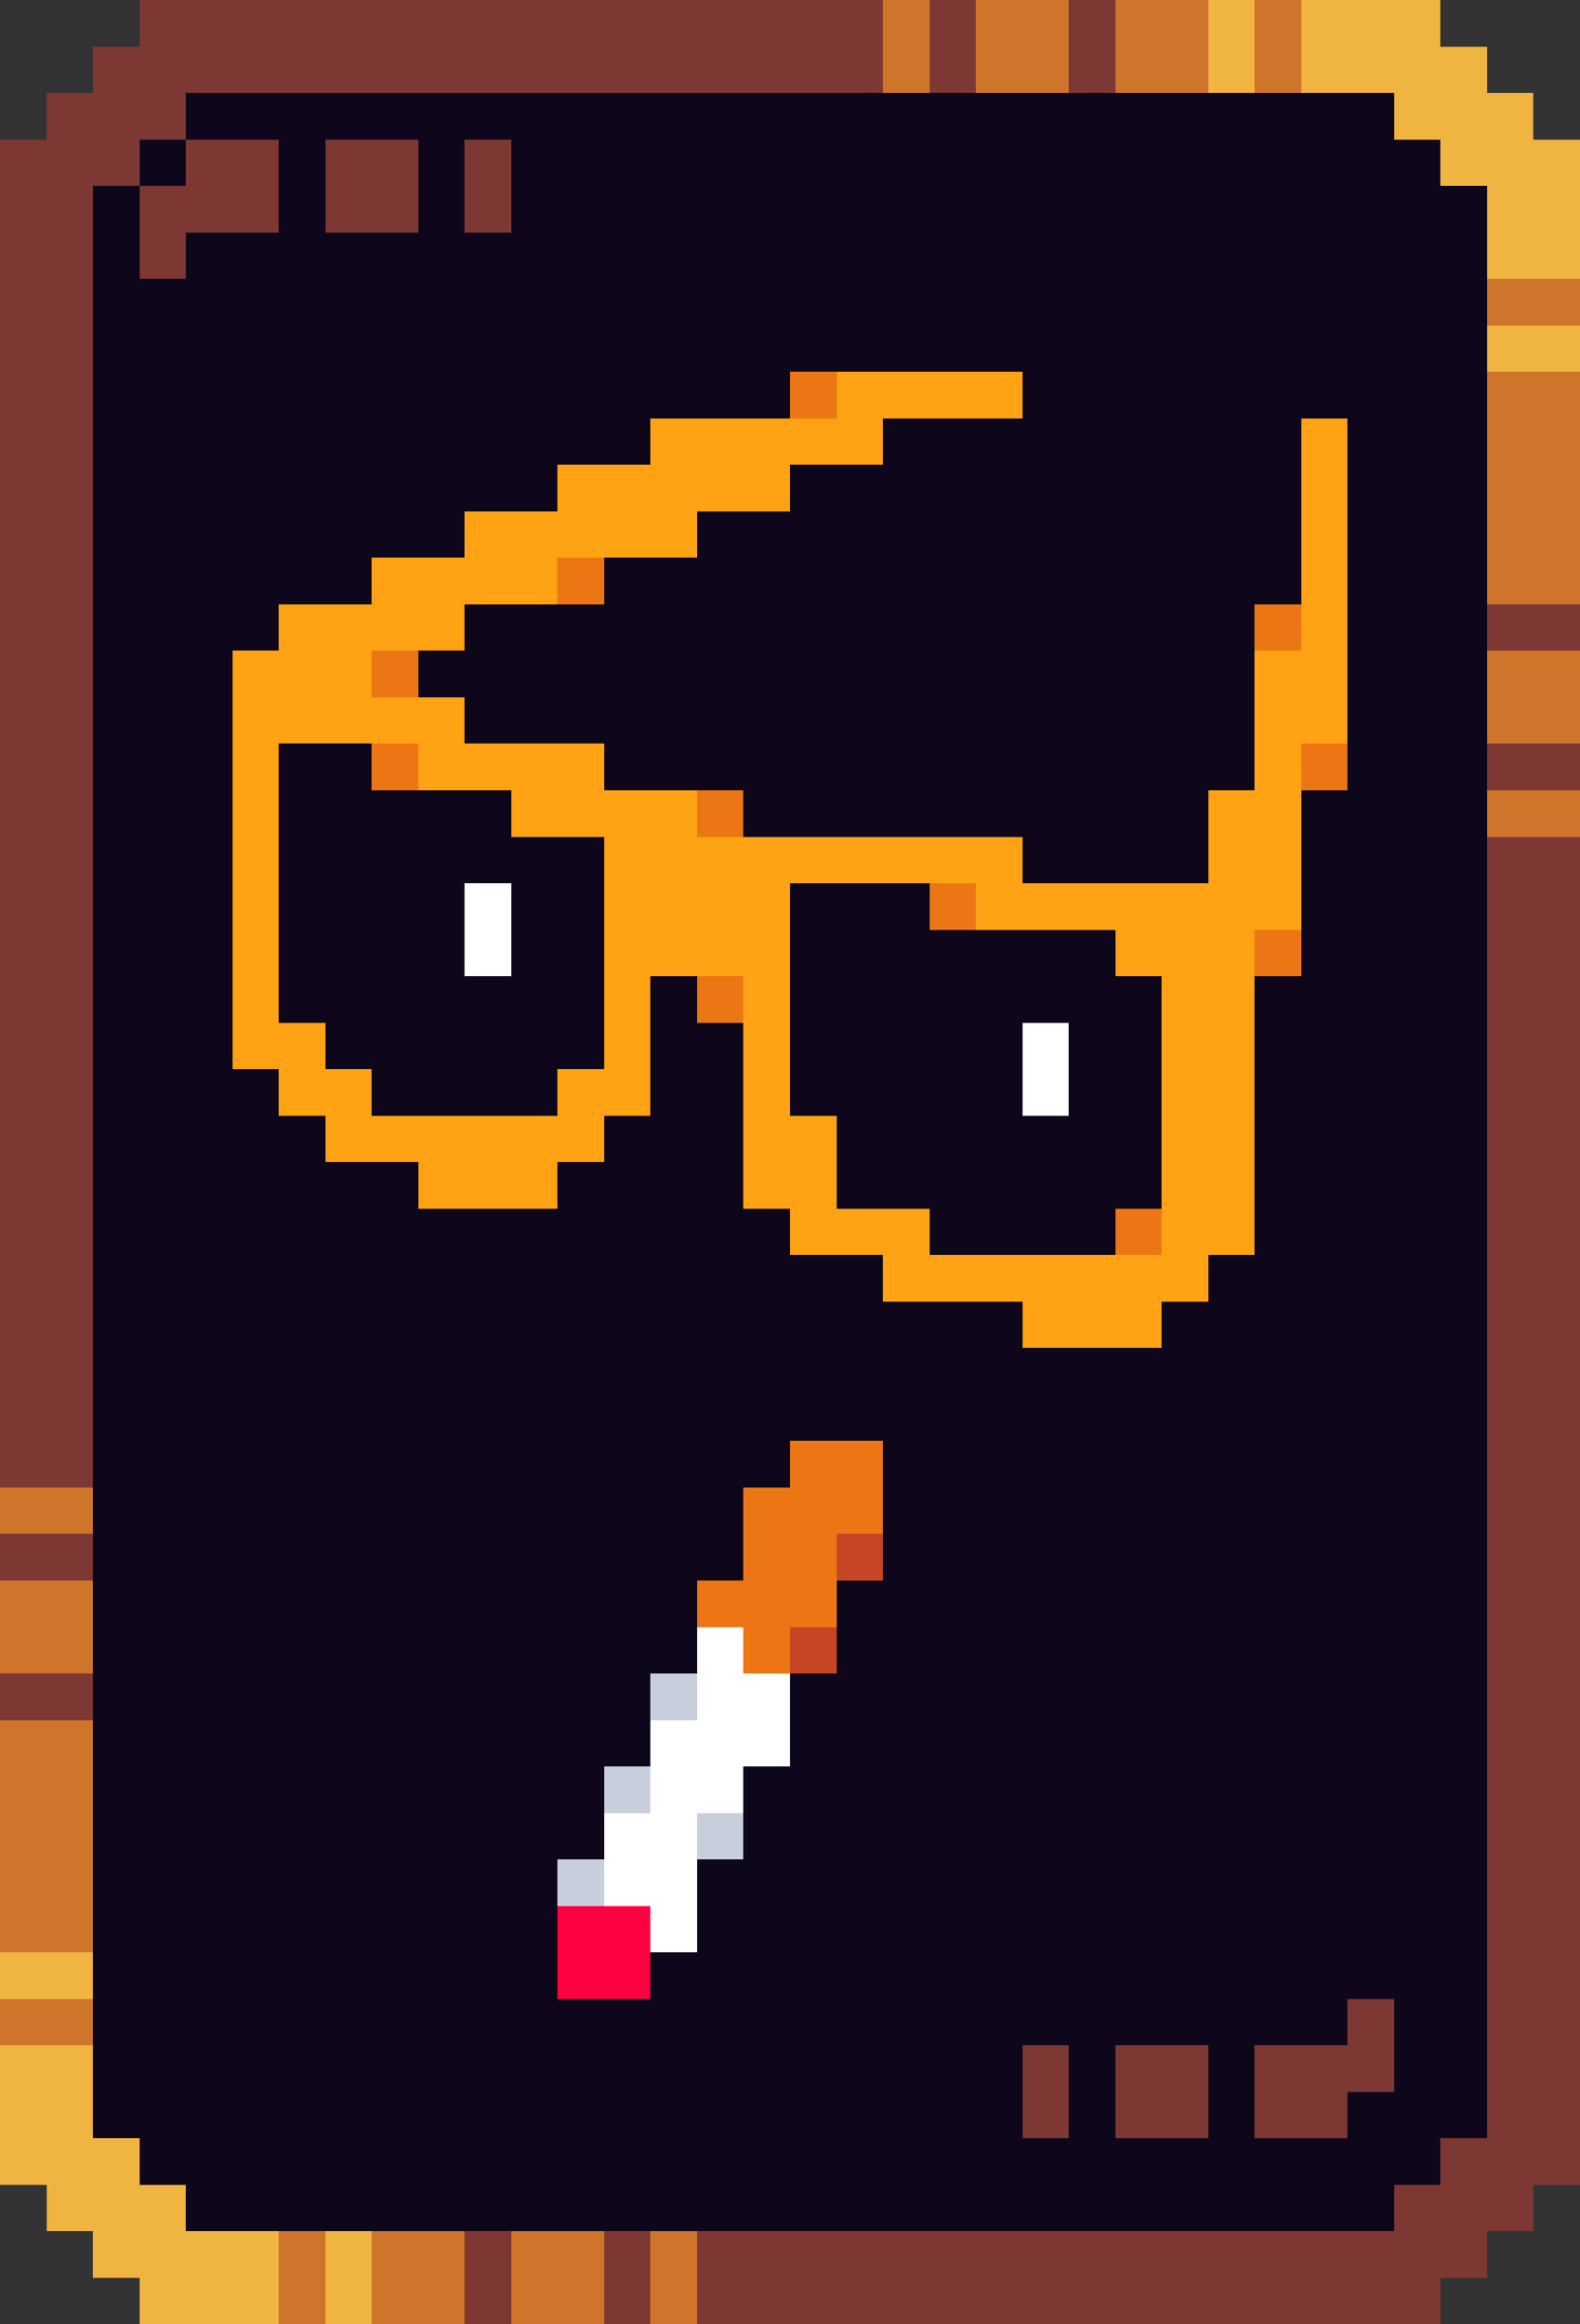 <svg xmlns="http://www.w3.org/2000/svg" viewBox="0 -0.5 34 50" shape-rendering="crispEdges">
<rect x="0" y="-0.5" width="34" height="50" fill="#333333" stroke="none"/>
<path stroke="#7d3833" d="M3 0h16M20 0h1M23 0h1M2 1h17M20 1h1M23 1h1M1 2h3M0 3h3M4 3h2M7 3h2M10 3h1M0 4h2M3 4h3M7 4h2M10 4h1M0 5h2M3 5h1M0 6h2M0 7h2M0 8h2M0 9h2M0 10h2M0 11h2M0 12h2M0 13h2M32 13h2M0 14h2M0 15h2M0 16h2M32 16h2M0 17h2M0 18h2M32 18h2M0 19h2M32 19h2M0 20h2M32 20h2M0 21h2M32 21h2M0 22h2M32 22h2M0 23h2M32 23h2M0 24h2M32 24h2M0 25h2M32 25h2M0 26h2M32 26h2M0 27h2M32 27h2M0 28h2M32 28h2M0 29h2M32 29h2M0 30h2M32 30h2M0 31h2M32 31h2M32 32h2M0 33h2M32 33h2M32 34h2M32 35h2M0 36h2M32 36h2M32 37h2M32 38h2M32 39h2M32 40h2M32 41h2M32 42h2M29 43h1M32 43h2M22 44h1M24 44h2M27 44h3M32 44h2M22 45h1M24 45h2M27 45h2M32 45h2M31 46h3M30 47h3M10 48h1M13 48h1M15 48h17M10 49h1M13 49h1M15 49h16" />
<path stroke="#cf752b" d="M19 0h1M21 0h2M24 0h2M27 0h1M19 1h1M21 1h2M24 1h2M27 1h1M32 6h2M32 8h2M32 9h2M32 10h2M32 11h2M32 12h2M32 14h2M32 15h2M32 17h2M0 32h2M0 34h2M0 35h2M0 37h2M0 38h2M0 39h2M0 40h2M0 41h2M0 43h2M6 48h1M8 48h2M11 48h2M14 48h1M6 49h1M8 49h2M11 49h2M14 49h1" />
<path stroke="#f0b541" d="M26 0h1M28 0h3M26 1h1M28 1h4M30 2h3M31 3h3M32 4h2M32 5h2M32 7h2M0 42h2M0 44h2M0 45h2M0 46h3M1 47h3M2 48h4M7 48h1M3 49h3M7 49h1" />
<path stroke="#0e071b" d="M4 2h26M3 3h1M6 3h1M9 3h1M11 3h20M2 4h1M6 4h1M9 4h1M11 4h21M2 5h1M4 5h28M2 6h30M2 7h30M2 8h15M22 8h10M2 9h12M19 9h9M29 9h3M2 10h10M17 10h11M29 10h3M2 11h8M15 11h13M29 11h3M2 12h6M13 12h15M29 12h3M2 13h4M10 13h17M29 13h3M2 14h3M9 14h18M29 14h3M2 15h3M10 15h17M29 15h3M2 16h3M6 16h2M13 16h14M29 16h3M2 17h3M6 17h5M16 17h10M28 17h4M2 18h3M6 18h7M22 18h4M28 18h4M2 19h3M6 19h4M11 19h2M17 19h3M28 19h4M2 20h3M6 20h4M11 20h2M17 20h7M28 20h4M2 21h3M6 21h7M14 21h1M17 21h8M27 21h5M2 22h3M7 22h6M14 22h2M17 22h5M23 22h2M27 22h5M2 23h4M8 23h4M14 23h2M17 23h5M23 23h2M27 23h5M2 24h5M13 24h3M18 24h7M27 24h5M2 25h7M12 25h4M18 25h7M27 25h5M2 26h15M20 26h4M27 26h5M2 27h17M26 27h6M2 28h20M25 28h7M2 29h30M2 30h30M2 31h15M19 31h13M2 32h14M19 32h13M2 33h14M19 33h13M2 34h13M18 34h14M2 35h13M18 35h14M2 36h12M17 36h15M2 37h12M17 37h15M2 38h11M16 38h16M2 39h11M16 39h16M2 40h10M15 40h17M2 41h10M15 41h17M2 42h10M14 42h18M2 43h27M30 43h2M2 44h20M23 44h1M26 44h1M30 44h2M2 45h20M23 45h1M26 45h1M29 45h3M3 46h28M4 47h26" />
<path stroke="#ed7614" d="M17 8h1M12 12h1M27 13h1M8 14h1M8 16h1M28 16h1M15 17h1M20 19h1M27 20h1M15 21h1M24 26h1M17 31h2M16 32h3M16 33h2M15 34h3M16 35h1" />
<path stroke="#ffa214" d="M18 8h4M14 9h5M28 9h1M12 10h5M28 10h1M10 11h5M28 11h1M8 12h4M28 12h1M6 13h4M28 13h1M5 14h3M27 14h2M5 15h5M27 15h2M5 16h1M9 16h4M27 16h1M5 17h1M11 17h4M26 17h2M5 18h1M13 18h9M26 18h2M5 19h1M13 19h4M21 19h7M5 20h1M13 20h4M24 20h3M5 21h1M13 21h1M16 21h1M25 21h2M5 22h2M13 22h1M16 22h1M25 22h2M6 23h2M12 23h2M16 23h1M25 23h2M7 24h6M16 24h2M25 24h2M9 25h3M16 25h2M25 25h2M17 26h3M25 26h2M19 27h7M22 28h3" />
<path stroke="#ffffff" d="M10 19h1M10 20h1M22 22h1M22 23h1M15 35h1M15 36h2M14 37h3M14 38h2M13 39h2M13 40h2M14 41h1" />
<path stroke="#c64524" d="M18 33h1M17 35h1" />
<path stroke="#c7cfdd" d="M14 36h1M13 38h1M15 39h1M12 40h1" />
<path stroke="#ff0040" d="M12 41h2M12 42h2" />
</svg>